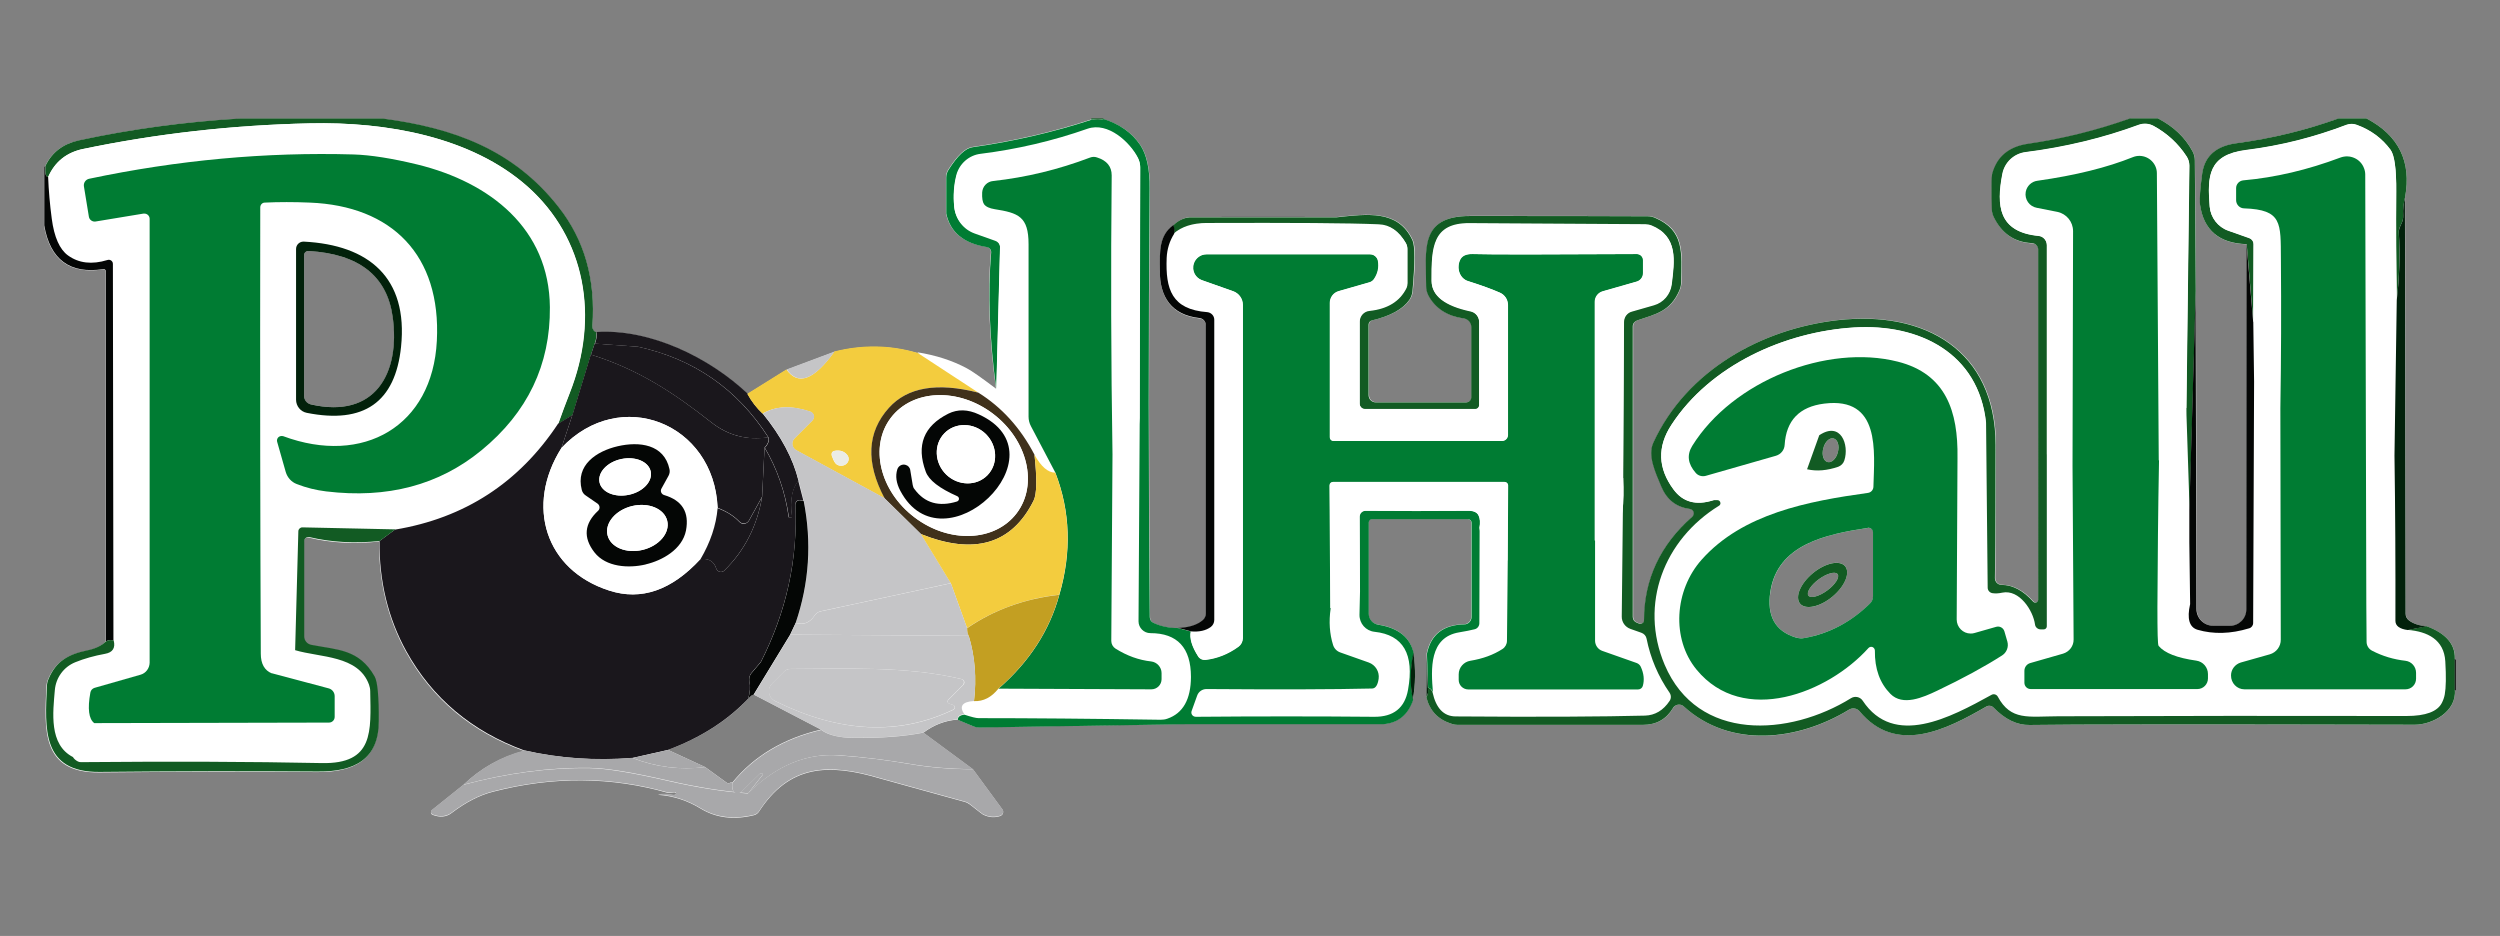 <svg xmlns="http://www.w3.org/2000/svg" xmlns:i="http://ns.adobe.com/AdobeIllustrator/10.0/" id="Layer_1" viewBox="0 0 1864.5 698"><rect x="0" y="0" width="1864.5" height="698" fill="#808080" stroke="none"/><defs><style>      .st0 {        fill: #40311b;      }      .st1 {        fill: #7f7c7e;      }      .st2 {        fill: #007c33;      }      .st3 {        fill: #c39f22;      }      .st4 {        fill: #fff;      }      .st5 {        fill: #f3cc3e;      }      .st6 {        fill: #ebece5;      }      .st7 {        fill: #c5c5c7;      }      .st8 {        fill: #02210b;      }      .st9 {        fill: #1a171c;      }      .st10 {        fill: #125b23;        fill-opacity: 1;      }      .st11 {        opacity: 0;      }      .st12 {        fill: #040605;      }      .st13 {        fill: #a8a8aa;      }    </style></defs><rect class="st11" width="1864.5" height="698"></rect><g><g><path class="st4" d="M1376.1,422.3c-4-4.9-14.8-2.5-24.1,5.2-9.3,7.7-13.5,17.9-9.5,22.7h0c4,4.9,14.8,2.5,24.1-5.2,9.3-7.7,13.5-17.9,9.5-22.7,0,0,0,0,0,0ZM1362.7,440.4c-6,4.4-12.3,6.1-14,3.8-1.7-2.3,1.8-7.8,7.8-12.2,6-4.4,12.3-6.1,14-3.8s-1.8,7.8-7.8,12.2Z"></path><path class="st4" d="M1831.6,492c-.2-.2-.5-.4-.7-.7.3-10.9-6.8-19-21.1-24.2-5.4-.4-9.8-1.9-13.1-4.4-1.6-1.2-2.5-3.1-2.5-5l-.5-310.6c4.9-26.5-4.6-46-28.7-58.7h-20.7c-24.7,8.8-50.1,15-76,18.5-15.4,2-24,9.6-25.8,22.7-1.6,11.7-2.1,19.4-1.6,23.2,2.7,19,14.3,28.8,34.8,29.4l-.2,272.4c0,6.7-5.4,12.2-12.2,12.2h-12.4c-6.9,0-12.6-5.6-12.6-12.6l-.6-237.3-.7-97.2c0-2.3-.6-4.6-1.7-6.7-5.6-10.5-14.1-18.6-25.7-24.5h-20.6c-24.7,8.8-50.1,15.1-76.1,18.9-14.5,2.1-23.4,9.6-26.9,22.7-.5,2.2-.6,11-.2,26.4,0,1.9.5,3.8,1.4,5.5,6,12.4,15.5,18.9,28.5,19.5,2.6,0,4.7,2.3,4.7,4.9v260.8c0,.6-.2,1.2-.7,1.6-.9.8-2.3.7-3.1-.2-7.3-8.2-15.2-12.4-23.6-12.5-2.8,0-4.9-2.3-4.9-5,.4-37.2.6-70.3.5-99.3-.1-70.3-52.3-100.5-117.8-93.1-56.4,6.4-112.5,37.2-137.4,91.2-4.5,9.6,1.4,22,5.8,32.7,4.1,10,11.2,15.6,21.5,16.9.8.1,1.5.5,2,1.1,1.2,1.3,1.1,3.4-.3,4.6-23.9,21-36,46.8-36,77.3,0,.3,0,.6-.1.8-.5,1.4-2,2.2-3.5,1.7l-1.8-.7c-1.8-.6-3-2.3-3-4.2v-216.8c0-2,1.3-3.8,3.2-4.4,14.5-4.9,24.9-6.8,31.6-22.5.7-1.7,1.1-3.5,1.2-5.3.6-23,2.5-39.5-19.3-48.7-1.8-.8-3.7-1.2-5.5-1.2-32.2-.2-76.3-.2-132.5-.2-38.4,0-32.8,25.7-32.8,52.3,0,2.5.6,5,1.8,7.2,5.2,9.6,14,15.2,26.3,16.9,3.2.5,5.6,3.2,5.6,6.5v52.2c0,2.1-1.7,3.9-3.9,3.9h-67.4c-2.9,0-5.3-2.4-5.3-5.3v-52.8c0-1.4,1-2.7,2.4-3,14-3.3,23.3-8.5,28.1-15.5,1.2-1.9,2-4.1,2.2-6.3,2-21.2,2-33.8,0-38-10.6-22.9-33.6-19.6-56.7-17.2h-109.6c-4.4.5-8.5,2.5-12.2,6.2-11.1,7.9-10.1,20-10.2,34,0,19.7,8.7,33.1,29.7,35.4,2.7.3,4.7,2.5,4.7,5.2v215.2c0,1.8-.8,3.6-2.2,4.8-4.1,3.6-10.3,5.6-18.5,5.9-6.7,0-12.8-1.2-18.3-3.9-1.7-.8-2.7-2.4-2.7-4.2-1-106.6-1-213.1-.1-319.5.1-14.5-2.2-25.3-6.9-32.5-6.1-9.2-15.2-15.7-27.3-19.5-.2-.1-.3-.2-.6-.3h-8.5c-.1.1-.2.2-.4.4-28.8,9.4-58.4,16.2-88.7,20.5-5.3.7-11.3,6.4-18,16.9-1.1,1.7-1.7,3.7-1.7,5.7v26.2c0,.2,0,.4,0,.6,2.9,14,13,22.4,30.4,25.1,1.9.3,3.3,2.1,3.1,4.1-2.6,30-1.3,64.2,3.9,102.4-10.8-8.3-18.1-13.4-21.9-15.3-10.8-5.8-23.2-9.8-37.1-12-20.2-5.8-40.6-6.1-61.4-.9l-35.8,13.4-29.2,18.2c-28.5-27.1-72.8-48.8-113-46.2-.9,0-1.6-.6-2.3-2-.4-.8-.6-1.6-.5-2.5,2.5-34.5-5.9-64.1-25.3-88.8-33.7-42.8-78.6-58.9-131.1-65.9h-106.6c-40.6,2.3-80.6,7.8-120.1,16.3-11.8,2.5-20.1,8.9-24.9,19-.3.3-.6.6-.9.8v43.6c4.5,25.5,19.1,36.4,44,32.6,0,0,.2,0,.3,0,.9,0,1.6.7,1.6,1.6v276.2c-3.4,3.3-8.2,5.6-14.3,6.8-14.5,2.9-23.1,8.4-28.5,21-.8,1.8-1.2,3.7-1.3,5.6-1.4,31.4-4.2,64.4,39.4,64,56-.6,110.2-.7,162.6-.3,27.4.2,45.4-9,45.5-37.4,0-18.5-1-29.7-3.1-33.5-11.6-20.6-27.8-19.8-47.3-23.6-3-.6-5.2-3.3-5.2-6.3v-70.8c0-.3,0-.6,0-.8.4-1.8,2.2-2.9,4-2.4,16,3.9,33.4,4.9,52.2,2.9-.2,30.2,6.5,57.7,20.1,82.3,19.4,34.9,48.7,59.6,88,73.9-17.3,4.5-32.5,13.1-45.5,25.6l-23.1,18.5c-.3.3-.6.6-.7,1-.4,1.1.2,2.3,1.3,2.6,5.4,2,10.1,1.6,14.1-1.5,10.4-7.9,20.6-13.2,30.8-15.8,44.6-11.6,88.2-11.3,130.6.9,0,0,.7,0,1.9-.2,1.8-.2,3-.3,3.5-.1.4.2.6.6.4,1-.3.6-1.1,1-1.8.9-5-.9-8.8-1-11.4-.2,11.2.8,21.8,4.2,31.9,10.4,11.3,6.8,24.5,8.5,39.5,4.8,1.5-.4,2.9-1.3,3.7-2.6,22.5-34.7,51.3-36.5,90.7-24.7.6.2,21.6,6,62.9,17.4,1.4.4,2.7,1.1,3.9,2,5.9,4.7,9.1,7.1,9.6,7.4,4.4,2.2,8.7,2.5,12.9,1.1.3-.1.6-.3.9-.5,1.4-1,1.7-3,.7-4.3l-22-30-37-27.3c8-6,16.6-9.2,25.6-9.8l11.5,4.8c1.5.6,3,.9,4.7.9l155.2-2.5h146c10.9-.8,18.3-6.8,22.1-17.9,2-11.2,2.2-22.9.4-35-2.5-11.8-11.4-18.9-26.5-21.2-4-.6-7-4.1-7-8.2v-68c0-1.4,1.1-2.5,2.5-2.5h71.6c1.4,0,2.6,1.2,2.6,2.6v70.3c0,3-2.4,5.5-5.5,5.6-15.6.3-24.9,7.6-27.8,21.9l-.2,32.2c2.4,10.3,8.8,17.1,19.4,20.3,1.2.4,2.5.6,3.8.6,44.8,0,90.9,0,138.4,0,10,0,17.5-4.2,22.4-12.5.2-.3.4-.6.6-.9,2-2.1,5.3-2.3,7.5-.3,34.7,31.7,85.3,25.7,123.3,2.3,2.5-1.5,5.8-1,7.7,1.2,27.4,32.8,64.7,13.8,94.5-3.4,1.8-1,4-.7,5.5.7,8.6,8.9,17.6,13.2,27,13,29-.5,124.7-.6,287.2-.2,13,0,31.3-9.7,29.7-26,.3.1.6.2.9.4v-23ZM1750.5,116.5c-.5,0-1,0-1.5,0,.4,0,.8-.1,1.2-.1,0,0,.2,0,.3,0ZM1763.7,127.5c0-.3-.2-.6-.3-1,0,.3.2.6.3,1ZM1763,125.1c-.2-.5-.4-.9-.7-1.4.2.5.5.9.7,1.4ZM1761.7,122.7c-.2-.4-.5-.7-.8-1.1.3.3.6.7.8,1.1ZM1760.1,120.6c-.3-.3-.6-.6-1-.8.3.3.7.5,1,.8ZM1758.1,118.9c-.4-.3-.8-.4-1.2-.7.4.2.8.4,1.2.7ZM1755.8,117.7c-.4-.2-.8-.3-1.3-.4.4.1.9.3,1.3.4ZM1753.3,116.8c-.4,0-.8-.1-1.2-.2.4,0,.8,0,1.2.2ZM1748,116.7c-.8.1-1.7.4-2.5.7.8-.3,1.7-.5,2.5-.7ZM1510.9,143.5c0,.4,0,.7,0,1.1,0-.4,0-.7,0-1.1ZM1516.4,135.7c-.8.4-1.6.9-2.3,1.6.7-.6,1.5-1.1,2.3-1.6ZM1513.8,137.6c-.6.6-1.1,1.3-1.6,2.1.4-.8,1-1.4,1.6-2.1ZM1512,140c-.4.8-.8,1.7-1,2.7.2-.9.5-1.9,1-2.7ZM1510.9,145.6c0,.3,0,.5,0,.8,0,0,0-.2,0-.3,0-.2,0-.3,0-.5ZM1511.8,149.2c0,.1.1.2.2.3,0-.1-.1-.2-.2-.3ZM1513.5,151.6c0,.1.2.2.3.3-.1-.1-.2-.2-.3-.3ZM1515.9,153.7c.2,0,.3.2.5.3-.2,0-.3-.2-.5-.3ZM1517,135.5c.9-.4,1.8-.7,2.8-.8-1,.1-1.9.4-2.8.8ZM1595.8,116.2c-.5,0-.9,0-1.4.1.4,0,.8-.1,1.2-.1,0,0,.1,0,.2,0ZM1605,120c-.3-.3-.6-.5-.9-.8.3.3.6.5.9.8ZM1608.6,126.6c0-.4-.2-.7-.3-1,.1.3.2.7.3,1ZM1607.9,124.3c-.2-.5-.5-1-.7-1.4.3.5.5.9.7,1.4ZM1606.6,122c-.2-.4-.5-.7-.8-1,.3.3.6.7.8,1ZM1603.1,118.4c-.4-.2-.8-.4-1.2-.6.4.2.8.4,1.2.6ZM1600.9,117.2c-.4-.2-.8-.3-1.2-.4.4.1.8.2,1.2.4ZM1598.4,116.5c-.3,0-.7,0-1-.1.3,0,.7,0,1,.1ZM1593.4,116.4c-.8.2-1.6.4-2.4.7.8-.3,1.6-.5,2.4-.7ZM1017.3,380.9c-.3,0-.6,0-.8.2.3-.1.6-.1.8-.2ZM1015.8,381.5c-.2.2-.5.3-.7.5.2-.2.5-.3.7-.5ZM1014.7,382.7c-.2.2-.3.4-.5.7.1-.3.3-.5.5-.7ZM1014.1,384.2c0,.3-.2.6-.2.9,0,0,0,0,0,0,0-.3.1-.5.2-.8ZM893.8,191.6c-.7.5-1.2,1.1-1.8,1.7.5-.6,1.1-1.2,1.8-1.7ZM891.7,193.6c-.5.7-1,1.5-1.3,2.4.3-.9.7-1.7,1.3-2.4ZM889.9,198.9c0,.3,0,.5,0,.8,0,0,0-.1,0-.2,0-.2,0-.4,0-.6ZM890.2,196.8c0,.3-.2.7-.2,1,0-.4.1-.7.2-1ZM894.1,191.3c.7-.5,1.5-.9,2.4-1.2-.8.3-1.7.7-2.4,1.2ZM894,207.6c-.2-.1-.3-.2-.5-.3.2.1.3.2.5.3ZM891.7,205.3c0,0-.1-.2-.2-.3,0,0,.1.2.2.3ZM890.4,202.8c0-.2-.1-.3-.2-.5,0,.2.1.3.2.5ZM897,190c.9-.3,1.8-.4,2.8-.4-1,0-1.9.2-2.8.4ZM1087.7,197.7c0,.4,0,.8,0,1.2,0-.4,0-.8,0-1.2ZM1088.4,203.2c-.1-.3-.2-.7-.3-1,0,.4.2.7.3,1ZM1087.8,201.1c0-.4-.1-.7-.2-1.1,0,.4,0,.7.2,1.1ZM1087.9,196.6c0-.4.2-.8.3-1.2-.1.4-.2.8-.3,1.2ZM1090.7,206.8c-.2-.3-.5-.5-.7-.8.2.3.5.5.7.8ZM1089.4,205.2c-.2-.3-.4-.6-.5-.9.2.3.3.6.5.9ZM1093.7,209c-.2,0-.3-.2-.4-.3.5.3,1,.5,1.5.7-.4-.1-.7-.3-1.1-.4ZM1091.4,207.6c.3.2.5.4.8.6-.3-.2-.6-.4-.8-.6ZM551.9,591.1s0,0,0,0c.4-.2.8-.4,1.1-.7-.3.3-.7.5-1.1.7ZM67.5,163.8c.2.2.4.5.6.7-.2-.2-.4-.4-.6-.7ZM69,164.9c.2,0,.4.2.6.3-.2,0-.4-.2-.6-.3ZM70.6,165.2c.3,0,.5,0,.8,0,0,0,0,0,0,0-.3,0-.5,0-.8,0ZM81.1,193.9c0,0,0,0,.1,0-.4,0-.7,0-1.1.1.3,0,.6-.1.9-.1ZM83.4,194.9c-.1-.1-.3-.3-.5-.4.2.1.3.2.5.4ZM82.4,194.2c-.2,0-.4-.1-.5-.2.2,0,.4,0,.5.2ZM84,196c0-.2-.2-.4-.3-.6.1.2.2.4.3.6ZM107.1,159.3c.2,0,.4,0,.7,0,.2,0,.3,0,.4,0-.4,0-.7,0-1.1,0ZM109,159.5c.2,0,.5.2.7.3-.2-.1-.4-.2-.7-.3ZM110.3,160.2c.2.2.4.3.5.5-.2-.2-.3-.4-.5-.5ZM111.2,161.3c.1.2.2.5.3.7,0-.3-.2-.5-.3-.7ZM67,163.3c-.2-.2-.2-.6-.3-.8.1.3.2.6.3.8ZM625.8,347.2c.2,0,.4,0,.7,0-.2,0-.4,0-.7,0ZM627.7,347.3c.2,0,.5,0,.7-.1-.2,0-.5,0-.7.1ZM629.6,346.9c.2,0,.5-.2.7-.3-.2.1-.5.2-.7.3ZM631.2,345.9c.3-.3.6-.5.8-.8,0,.1-.1.3-.2.4-.2.2-.4.3-.5.4ZM632.3,344.4c.2-.3.3-.7.4-1.1,0,.4-.2.7-.4,1.1ZM706.8,522.8c0,.2,0,.4,0,.6,0-.2,0-.4,0-.6ZM573.4,515.3c0,.5.1,1,.2,1.5,0-.5-.2-1-.2-1.5ZM574.2,512.2c-.2.5-.3,1.1-.5,1.7.1-.6.2-1.1.5-1.7ZM447,378.9c0-.2,0-.4,0-.6,0,.2,0,.4,0,.6ZM446.9,356.9c.2-2.8,1.6-5.5,3.8-7.8-2.2,2.4-3.6,5.1-3.8,7.8,0,.9,0,1.8.2,2.8,1.6,7.4,11.4,11.5,21.9,9.3,2.6-.6,5.1-1.5,7.2-2.6-2.1,1.2-4.6,2.1-7.2,2.6,0,0,0,0,0,0-10.5,2.2-20.4-1.9-21.9-9.3-.2-.9-.2-1.8-.2-2.8ZM497.4,395.2c-1,3.3-3.2,6.5-6.3,9.1,3.1-2.6,5.3-5.8,6.3-9.1.3-1.1.5-2.2.6-3.4,0,1.1-.2,2.3-.6,3.4ZM492.7,366.1c0-.2,0-.4,0-.7,0,.2,0,.4,0,.7ZM493,367.4c0-.2-.1-.4-.2-.6,0,.2.1.4.2.6ZM494.3,382.5c-1.6-1.7-3.7-3.1-6-4,2.4,1,4.4,2.4,6,4ZM493.3,367.9c.1.2.2.3.4.5-.1-.2-.3-.3-.4-.5ZM479.2,364.5c3.7-2.8,6-6.4,6.3-10.1-.3,3.7-2.6,7.3-6.3,10.1ZM480.4,376.6c-2.9-.2-5.9,0-9,.8-6.1,1.5-11.3,4.7-14.6,8.6-1.7,2-2.9,4.1-3.5,6.4.7-2.2,1.9-4.4,3.5-6.4,3.3-3.9,8.4-7.1,14.6-8.6,3.1-.7,6.1-1,9-.8ZM494.4,369c0,0-.1-.1-.2-.2.3.2.6.4.9.5-.2,0-.5-.2-.7-.3ZM485.3,351.6c.2.9.2,1.7.2,2.6,0-.9,0-1.7-.2-2.6-.8-3.7-3.6-6.6-7.6-8.3,4,1.7,6.8,4.6,7.6,8.3ZM463.4,342.3s0,0,0,0c1-.2,1.9-.3,2.8-.4-.9,0-1.9.2-2.8.4ZM467.3,341.8c3.2-.2,6.2.2,8.8,1.1-2.6-.8-5.6-1.3-8.8-1.1ZM446.2,376.2c0,0,0,.2.2.3-.2-.3-.4-.5-.7-.7.2.1.4.3.5.5ZM446.9,377.6c0-.2-.1-.4-.2-.6,0,.2.2.4.2.6ZM446.9,379.5c0,.2-.2.4-.3.6.1-.2.2-.4.3-.6ZM535,425.3c-.4-.4-.6-.8-.8-1.4.2.5.5,1,.8,1.4ZM538.9,426.3s0,0,0,0c-.2,0-.3,0-.5,0,.2,0,.4,0,.6-.1ZM537.5,426.5c-.2,0-.5,0-.7-.1.2,0,.5.1.7.1ZM536.1,426.1c-.2-.1-.4-.3-.7-.4.2.2.4.3.7.4ZM552.8,389.9c.3.1.6.2.9.3-.3,0-.6-.1-.9-.3ZM554.4,390.3c.3,0,.6,0,.8,0-.3,0-.6,0-.8,0ZM556.1,390.1c.3,0,.5-.2.7-.4-.2.1-.5.3-.7.4ZM557.6,389.2c.4-.3.7-.7,1-1.2-.2.4-.5.7-.8,1,0,0-.1,0-.2.1ZM596.2,373c-.2,0-.4,0-.6.2.2,0,.4-.1.6-.2ZM594.1,374.1c-.1.1-.2.3-.3.5,0-.2.2-.3.3-.5ZM593.6,375.2c-.1.3-.2.7-.2,1.1,0-.3,0-.7.1-1,0,0,0,0,0-.1ZM594.6,373.7c.2-.1.3-.3.5-.4-.2,0-.3.2-.5.4ZM704.4,323.1c6.1-6.3,15.4-7.7,23.4-4.4-8-3.3-17.3-1.9-23.4,4.4-4.1,4.2-5.9,9.7-5.7,15.3-.2-5.6,1.6-11.1,5.7-15.3ZM742.2,339.1c0,1.4,0,2.8-.2,4.1.2-1.4.3-2.8.2-4.1ZM715.1,371.3c0,.3,0,.5,0,.8,0-.3.1-.6,0-.8,0,0,0,0,0,0ZM713.8,374c.5-.2,1-.6,1.2-1.1-.2.5-.6.9-1.2,1.1ZM705.7,353.9s0,0,0,0c-1.4-1.4-2.5-2.9-3.5-4.5,1,1.6,2.1,3.1,3.5,4.5ZM699.9,344.5c-.6-1.8-1-3.7-1.2-5.6.1,1.9.6,3.8,1.2,5.6ZM678,348.6c0,.1.2.3.3.4,0-.1-.2-.3-.3-.4ZM671.7,347c.5-.2,1-.4,1.6-.5,0,0,0,0,0,0-.6,0-1.1.3-1.6.5ZM674.3,346.5c.3,0,.7,0,1,0-.3,0-.7,0-1,0ZM676.8,347.4c.1,0,.2.2.3.3-.1,0-.2-.2-.3-.3ZM669.2,350c.2-.6.5-1.1.8-1.6-.3.5-.6,1-.8,1.6ZM670.3,348.1c.3-.3.6-.6,1-.8-.4.2-.7.5-1,.8ZM682,385.8h0c-4.1-3.1-7.7-6.6-10.9-10.3,3.2,3.7,6.8,7.2,10.9,10.3ZM660.3,357.9c-1-2.5-1.9-5-2.5-7.5.7,2.5,1.5,5,2.5,7.5ZM656.1,334.3c.3-4.9,1.4-9.7,3.4-14.2-1.9,4.5-3,9.3-3.4,14.2ZM593.7,335.8c-.5-.3-.9-.6-1.2-.9,0,0-.1-.2-.2-.3.4.5.9.9,1.4,1.2ZM605.7,313.7c.4-.4.7-.9.9-1.5-.2.6-.5,1.1-.9,1.5ZM606.8,311.5c0-.3.1-.6.1-.8,0,.3,0,.6-.1.8ZM605.7,307.9s0,0,.1,0c.1.1.2.3.3.5-.1-.2-.3-.4-.4-.6ZM606.6,309.1c.1.2.1.5.2.7,0-.3-.1-.5-.2-.7ZM591.4,328.6c-.2.4-.3.7-.3,1.1,0-.4.2-.7.3-1.1ZM590.9,330.7c0,.4,0,.7,0,1.1,0-.4-.1-.7,0-1.1ZM591.7,333.7c-.2-.3-.4-.6-.5-.9.1.3.3.6.5.9ZM231.8,301.6c-2.9-.6-5-3.2-5-6.3v-105c0,0,0-.1,0-.2.1-1.7,1.6-3,3.4-2.9,37.7,2.2,58.6,18.6,62.8,49.3,5.7,41.9-13.1,76.1-61.1,65.1ZM220.9,185.7c0-.1,0-.2,0-.3,0-.3.2-.6.2-.9,0,.4-.2.8-.2,1.2ZM221.4,183.4c.1-.3.4-.6.6-.9-.2.3-.4.6-.6.9ZM222.6,181.7c.3-.2.6-.4.9-.6-.3.2-.6.3-.9.6ZM224.4,180.6c.3-.1.7-.2,1.1-.2-.4,0-.7,0-1.1.2ZM211.3,325.3c-.6-.2-1.3-.2-1.9,0,.6-.1,1.3-.2,1.9,0ZM209,325.4c-.2,0-.4.2-.6.3.2-.1.4-.2.6-.3ZM207.8,326.1c-.2.1-.3.3-.4.5.1-.2.3-.3.4-.5ZM207.1,327.2c0,.1-.1.3-.1.4,0,0,0-.2,0-.2,0,0,.1-.1.1-.2ZM222.2,396.4c0-.1,0-.3,0-.4,0,.1,0,.2,0,.4h0ZM222.6,395.1c0,0,0,0-.1.2,0,0,0,0,.1-.2ZM223.5,394.1c-.1,0-.3.2-.4.3.1-.1.3-.2.4-.3ZM224.6,393.7c-.2,0-.4,0-.5,0,.2,0,.4,0,.5,0ZM547.4,590.3c.2.2.4.3.6.4,0,0,0,0,0,0-.2-.1-.4-.2-.6-.4ZM568.6,577c0,0,.2,0,.2.1,0,0,0,.2,0,.2,0-.1,0-.3-.3-.4ZM546.1,583.8c-.3-.5-.9-.5-1.6,0-.8.5-1.8.4-2.6-.1l-16-11.6-27.7-12.8c24.1-9,44.1-21.6,59.8-38.1,1.4-2,2.7-3,4.1-3.3l50.3,26.2c-28.1,6.6-50.2,19.8-66.3,39.6ZM573.9,518.3c.2.4.5.8.7,1.2-.2-.4-.5-.8-.7-1.2ZM575.7,521.2c0,0,0-.2-.2-.2.6.7,1.4,1.3,2.3,1.8-.8-.4-1.5-.9-2.1-1.6ZM707,524c.2.3.4.6.7.7-.2,0-.4-.2-.6-.4,0,0,0-.2-.1-.3ZM711.8,526.7c-.2-.4-.6-.8-1.1-1,.5.2.8.5,1.1,1,0,0,0,0,0,0ZM718.3,507.1s0,0,.1,0,0,0,0,.1c0,0,0-.1-.2-.2ZM719.1,508.8c0,0,0,.1,0,.2,0,0,0-.1,0-.2ZM632.9,342.7c0-.4,0-.8,0-1.2,0,.4.1.8,0,1.2ZM632.7,340.9c-.2-.6-.5-1.2-.9-1.7.4.5.7,1.1.9,1.7ZM711.9,528.2c0-.2,0-.5,0-.7,0,.2.1.5,0,.7ZM1359.8,334.4s0,0,0,0c1.3-4.9,4.7-8.2,7.7-7.4s4.4,5.4,3.2,10.2c0,0,0,0,0,0-1.3,4.9-4.7,8.2-7.7,7.4s-4.4-5.4-3.2-10.2ZM1397,397v47.7c0,2-.8,4-2.3,5.4-14.1,13.8-30.3,22.3-48.6,25.7-2.3.4-4.7.3-6.9-.4-15.3-4.7-21.6-16.1-18.8-34.1,5.3-35.1,41-42.8,72.8-47.6.2,0,.3,0,.5,0,1.9,0,3.4,1.5,3.5,3.4Z"></path></g><path class="st10" d="M285.4,88.4c52.5,6.9,97.4,23,131.1,65.9,19.4,24.6,27.8,54.2,25.3,88.8,0,.8,0,1.7.5,2.5.7,1.4,1.5,2,2.3,2,.5,2.7.1,5.6-1.1,8.7l-2.8,8.3-13.7,45-10.6,6.5c2.7-7.7,5.6-15.3,8.5-22.8,22.6-57,11.6-115.9-31.3-154.1-42-37.3-105.5-48.5-162.6-47.2-57.8,1.3-114.1,7.7-168.9,19.1-12.4,2.6-21.1,9.6-26.1,21-1.9-.1-2.6-2.9-2.1-8.4,4.8-10.1,13.1-16.4,24.9-19,39.5-8.5,79.5-13.9,120.1-16.3h106.6Z"></path><path class="st10" d="M822.6,88.4c.2,0,.4.2.6.3-2.9.9-6.1.9-9.5,0,.1-.1.2-.2.4-.4h8.5Z"></path><path class="st10" d="M1609.5,88.4c11.5,5.9,20.1,14,25.7,24.5,1.1,2.1,1.7,4.3,1.7,6.7l.7,97.2-4.6,163.5-2.5-76.2,2.2-180.7c0-2.4-.7-4.8-2-6.8-6.3-9.7-14.6-17.3-24.7-22.8-3.4-1.8-7.3-2.1-10.9-.8-26.5,9.8-54.7,16.6-84.5,20.4-8.7,1.1-15.7,7.7-17.3,16.3-4.5,23.4-3.1,43.2,26.9,46.1,3.5.3,6.2,3.3,6.3,6.9v155.9c0,0,0,128.5,0,128.5,0,1.3-1,2.3-2.3,2.3h-2.3c-2.1,0-4-1.6-4.2-3.7-1.4-10.3-11.6-26.3-24.4-23.7-2.7.6-5.1.7-7.3.4-2-.3-3.6-2-3.6-4.1l-1.2-123.1c-5.5-51.7-49.5-74-98.4-71-51.8,3.2-107.2,28.1-136.2,72.6-10.7,16.4-10.1,32.5,1.6,48.2,7,9.5,16.9,12.1,29.7,8h2.9c1.3,0,2.3,1,2.3,2.3,0,.8-.4,1.5-1.1,1.9-40.9,25.2-59.7,73.2-40.5,118.6,24.6,57.9,93.1,53.4,139,24.9,2.9-1.8,6.8-1,8.7,1.9,23.3,35.1,65.3,12.6,96.1-4.4,1.6-.9,3.7-.3,4.6,1.3,0,0,0,0,0,0,9.8,18.2,22.8,14.8,45.1,14.7,85.4-.3,172-.4,259.7-.2,14.4,0,23.2-3.3,26.5-9.9,1-2,1.7-4,2.1-6.2.9-5,1.1-13.2.4-24.7-1-16.3-13.4-22.2-27.9-23.4l13.9-2.8c14.4,5.3,21.4,13.4,21.1,24.2v23.3c1.5,16.3-16.9,26-29.8,26-162.5-.4-258.2-.3-287.2.2-9.4.2-18.4-4.1-27-13-1.4-1.4-3.7-1.8-5.5-.7-29.8,17.2-67.2,36.3-94.5,3.4-1.9-2.2-5.2-2.7-7.7-1.2-38,23.3-88.6,29.3-123.3-2.3-2.1-2-5.5-1.8-7.5.3-.2.3-.5.6-.6.9-5,8.3-12.4,12.5-22.4,12.5-47.4,0-93.6,0-138.4,0-1.3,0-2.6-.2-3.8-.6-10.6-3.2-17-10-19.4-20.3,1.4-1.6,1.7-3.9,1.1-6.9,1.7.4,2.9,1.6,3.6,3.6,2.6,11.8,8.3,17.8,17.1,17.9,62.8.5,109.9.2,141.3-.6,7.5-.2,13.7-3.9,18.4-11,1.2-1.8,1.2-4.1,0-6-8.6-12.4-14.3-25.9-17.2-40.4-.4-2.1-1.9-3.7-3.9-4.4l-8.2-2.9c-3.9-1.4-6.5-5.1-6.4-9.2l1.1-102.9.6-116.8c0-3.6,2.4-6.8,5.9-7.7l16.4-4.7c7.1-2,12.3-8.1,13.3-15.5,2.1-17.2,5.1-35.6-15.1-43.7-1.4-.5-2.9-.8-4.4-.8-27.2-.2-70.9-.4-131.2-.8-27.7-.2-28.4,18.2-28.3,42.9,0,10.9,9.7,18.4,28.9,22.5,3.9.8,6.6,4.2,6.6,8.2v62.1c0,1.6-1.3,2.9-2.9,2.9h-82c-2.4,0-4.3-1.9-4.3-4.3v-61.3c0-4.1,3.1-7.6,7.2-8,13.5-1.4,22.8-7.1,27.7-17.1.5-1.1.7-2.2.7-3.3v-25.7c0-1.5-.4-2.9-1.1-4.2-5.2-8.9-11.9-13.5-20-13.8-22.7-.9-65.6-1.2-128.7-1-10.3,0-18.4,2.7-24.4,7.9.4-2.2.2-4.4-.6-6.5,3.7-3.7,7.8-5.7,12.2-6.1h109.6c23.1-2.5,46.1-5.8,56.7,17.1,1.9,4.2,1.9,16.8,0,38-.2,2.3-1,4.4-2.2,6.3-4.8,7-14.2,12.2-28.1,15.5-1.4.3-2.4,1.6-2.4,3v52.8c0,2.9,2.4,5.3,5.3,5.3h67.4c2.1,0,3.9-1.7,3.9-3.9h0v-52.2c0-3.3-2.4-6-5.6-6.5-12.3-1.7-21.1-7.4-26.3-16.9-1.2-2.3-1.8-4.7-1.8-7.2,0-26.6-5.5-52.4,32.8-52.3,56.2,0,100.4,0,132.5.2,1.9,0,3.7.4,5.5,1.2,21.7,9.3,19.9,25.7,19.3,48.7,0,1.8-.5,3.6-1.2,5.3-6.8,15.7-17.1,17.6-31.6,22.5-1.9.7-3.2,2.4-3.2,4.4v216.8c0,1.9,1.2,3.5,3,4.2l1.8.7c1.4.5,3-.3,3.5-1.7,0-.3.1-.5.1-.8,0-30.5,12.1-56.3,36-77.3,1.3-1.2,1.5-3.3.3-4.6-.5-.6-1.2-.9-2-1.1-10.3-1.3-17.4-7-21.5-16.9-4.4-10.6-10.3-23-5.8-32.7,24.9-54,81-84.8,137.4-91.2,65.5-7.4,117.7,22.8,117.8,93.1,0,29.1,0,62.2-.5,99.3,0,2.7,2.2,5,4.9,5,8.5.1,16.3,4.3,23.6,12.5.8.9,2.2,1,3.1.2.4-.4.7-1,.7-1.6V186.2c0-2.6-2.1-4.8-4.7-4.9-13-.6-22.5-7.1-28.5-19.5-.8-1.7-1.3-3.6-1.4-5.5-.4-15.4-.3-24.2.2-26.4,3.4-13,12.4-20.6,26.9-22.7,26-3.8,51.3-10.1,76.1-18.9h20.6Z"></path><path class="st10" d="M1765,88.4c24,12.6,33.6,32.2,28.7,58.7-1.2,4.6-1.6,9.2-1.4,13.6.1,2-.3,4-1.2,5.8-1.5,3-2.2,5.1-2.1,6.3,1,17.1.5,34.1-1.5,51-.5-27-.6-53.9-.4-80.9.1-16.8-1.3-27.2-4.2-31.2-6.3-8.6-14.8-14.9-25.4-18.7-2.4-.9-5-.8-7.4,0-24.3,9.3-49.3,15.6-75,18.8-28.4,3.6-28.9,19.6-27.1,42.2.7,8.2,6.1,15.2,13.8,17.9l15.8,5.6c1.9.7,3.1,2.4,3.1,4.4l-.2,58.1-4.9-57.9c-20.5-.6-32.1-10.4-34.8-29.4-.5-3.8,0-11.5,1.6-23.2,1.8-13.1,10.4-20.7,25.8-22.7,25.9-3.5,51.3-9.6,76-18.5h20.7Z"></path><path class="st2" d="M813.7,88.8c3.4.8,6.5.8,9.5,0,12,3.8,21.1,10.3,27.3,19.5,4.7,7.2,7.1,18,6.9,32.5-.9,106.4-.9,212.9.1,319.5,0,1.8,1.1,3.5,2.7,4.2,5.5,2.6,11.6,3.9,18.3,3.9l9.8,2.6c-1.1,5,.7,11.3,5.5,18.7,1.1,1.8,3.2,2.7,5.3,2.5,8.7-1,16.9-4.2,24.6-9.8,2-1.5,3.2-3.8,3.3-6.3v-248.7c0-4.6-2.9-8.6-7.2-10.1l-23.2-8.2c-5.2-1.8-7.9-7.5-6.1-12.7,1.4-4,5.2-6.7,9.4-6.7h122c2.9,0,5.4,2.1,6,5,.9,4.7-.1,9.2-2.9,13.4-.8,1.2-2,2.1-3.4,2.5l-23,6.6c-3.9,1.1-6.6,4.7-6.6,8.8v100.2c0,1.5,1.2,2.7,2.6,2.7h125.7c2.4,0,4.4-2,4.4-4.4h0v-97.1c0-3.9-2.3-7.4-5.8-9-6.1-2.7-14.1-5.6-23.9-8.7-5.7-1.8-8.6-8.3-6.5-14.6.1-.4.3-.8.5-1.2,1.4-3,4.5-4.5,9.3-4.4,13.3.4,54.1.4,122.6,0,2.6,0,4.7,2.1,4.7,4.7h0v9.5c0,3-2,5.6-4.8,6.4l-25.2,7.2c-3.5,1-6,4.2-6,7.9v252.8c.1,3.3,2.2,6.3,5.3,7.4l25.8,9.1c1.3.5,2.4,1.5,3,2.8,2.3,5,2.8,9.8,1.5,14.3-.5,1.6-1.9,2.6-3.6,2.6h-126.5c-4,0-7.2-3.2-7.2-7.1h0v-4.2c0-5,3.7-9.3,8.7-10.1,9.2-1.5,17.2-4.4,24-8.8,2-1.3,3.3-3.6,3.3-6.1l.6-59.9.3-56c0-1.3-1.1-2.4-2.4-2.4h-128c-1.5,0-2.6,1.2-2.6,2.6h0s.6,91.6.6,91.6c-1.4,9.8-.8,18.9,1.8,27.2.8,2.6,2.8,4.7,5.4,5.6l21.2,7.5c5,1.8,8.1,6.8,7.4,12.1-.7,4.8-2.3,7.2-4.8,7.3-29,.7-70.2.8-123.6.4-3.2,0-6,2-7,5l-4.1,11.4c-.6,1.7.3,3.5,2,4.1.4.1.7.2,1.1.2,45.9-.4,90.3-.4,133.1,0,14.4.1,22.8-6.6,25.2-20.1,4.8-26.6-3.5-41-25-43.3-6.5-.7-11.3-6.2-11.2-12.7l.4-17.4-.2-55.7c0-2.4,1.9-4.3,4.2-4.4,0,0,0,0,0,0,25,.2,50.6.2,76.9,0,4,0,6.6,1.2,7.7,3.7,1.1,2.3,1.2,5.3.6,9.1l-.2,71c0,2.1-1.4,4-3.5,4.5-2.8.7-6.6,1.5-11.5,2.3-22.5,3.7-21.1,27.3-19.6,44.9-.7-2-1.9-3.3-3.6-3.6l-.9-25.3c2.9-14.3,12.2-21.6,27.8-21.9,3,0,5.5-2.5,5.5-5.6v-70.3c0-1.4-1.2-2.6-2.6-2.6h-71.6c-1.4,0-2.5,1.1-2.5,2.5h0v68c0,4.1,3,7.5,7,8.2,15.1,2.4,23.9,9.5,26.5,21.2-2.5,12.3-2.7,23.9-.4,35-3.8,11.1-11.2,17.1-22.1,18h-146c0,0-155.2,2.5-155.2,2.5-1.6,0-3.2-.3-4.7-.9l-11.5-4.8c-.2-2.2,1.5-3.5,4.8-3.9,5.2,1.7,8.7,2.6,10.6,2.6,38.5,0,83.8.4,135.7,1.2,1.7,0,3.5-.2,5.1-.8,11.7-4,17.5-14.4,17.6-31.1,0-21.8-10.1-32.7-30.3-32.7-4.8,0-8.8-4-8.8-8.8l.9-151.3.4-187c0-2.2-.5-4.5-1.6-6.6-5.9-11.7-22.3-27-37.6-21.7-25.9,9-52.5,15.3-79.7,18.7-8.8,1.1-16,7.4-18.2,16-1.8,7.1-2.4,14.8-1.6,23.1.9,9,6.8,16.6,15.3,19.6l15.2,5.4c2.3.8,3.8,2.9,3.7,5.3l-2.8,105.9c-5.2-38.2-6.5-72.4-3.9-102.4.2-2-1.2-3.7-3.1-4.1-17.4-2.7-27.5-11.1-30.4-25.1,0-.2,0-.4,0-.6v-26.2c0-2,.6-4,1.7-5.7,6.7-10.6,12.7-16.2,18-16.9,30.3-4.3,59.9-11.1,88.7-20.5Z"></path><path class="st4" d="M416.3,316c-29.2,44-69.8,70.4-121.7,79l-69.4-1.5c-1.6,0-3,1.3-3,2.9,0,0,0,0,0,0l-2.4,88.7-17.1,17c-5.4-2.3-8.2-7.2-8.2-14.7-.5-90.2-.6-201.1-.4-332.8,0-1.9,1.5-3.5,3.4-3.6,10.6-.4,21.7-.4,33.5,0,61.2,2.3,98.1,39,94.8,103.1-3.2,63.7-54.9,93.3-114.6,71.1-1.8-.6-3.8.3-4.4,2.1-.2.7-.3,1.4,0,2.1l6.4,22.5c1.2,4.1,4.2,7.5,8.2,9,7.1,2.8,14.4,4.6,22,5.5,45.5,5.5,84.1-4.7,115.7-30.6,34.4-28.2,51.4-63.8,51.1-106.8-.6-58.5-44.5-93.1-98.8-106.4-18.9-4.6-34.8-7.1-47.5-7.5-65.6-1.8-131.3,4.2-197.2,18.1-2.7.6-4.4,3.1-4,5.8l3.7,22.6c.4,2.3,2.6,3.9,5,3.5,0,0,0,0,0,0l35.7-5.9c2.1-.4,4.2,1.1,4.5,3.2,0,.2,0,.4,0,.7v331.2c0,4.1-2.8,7.8-6.8,8.9l-34.3,9.8c-1.6.5-2.8,1.8-3.1,3.5-2.2,12.2-1.2,19.8,2.9,22.8l11.4,4.6c.9.4,1.4,1.5,1,2.4-.2.4-.4.7-.7.9l-27.9,17.6c-18.1-9.3-14.9-33.5-13.5-50,.8-9.2,6.7-17.2,15.2-20.7,6.7-2.7,14.1-4.8,22.3-6.3,5.6-1,7.7-4.3,6.4-9.9l-.4-280.9c0-1.7-1.4-3.1-3.1-3.1-.3,0-.6,0-.9.1-11.6,3.5-21.4,2.4-29.5-3.4-6.2-4.5-10.3-13.6-12.1-27.4-1.4-10.6-2.3-20.9-2.7-31.1,5-11.4,13.7-18.4,26.1-21,54.8-11.4,111.1-17.8,168.9-19.1,57.1-1.3,120.6,9.9,162.6,47.2,42.9,38.2,53.9,97.1,31.3,154.1-2.9,7.5-5.8,15.1-8.5,22.8ZM226.7,180.2c-3-.2-5.7,2.2-5.8,5.2,0,.1,0,.2,0,.3v112.4c0,4.7,3.3,8.8,8,9.8,42.6,8.4,66-8,70.3-49.2,5.4-51.7-24.2-76-72.4-78.5Z"></path><path class="st4" d="M1630.5,304.2l-1.6,49.1c-.1,3.9-2.3,7.4-5.6,9.3l-6.3,3.4c-2,1.1-4.6.4-5.7-1.6-.3-.6-.5-1.2-.5-1.9l-.6-19.1-1.4-214.2c0-7.2-6-13-13.2-13-1.6,0-3.2.3-4.7.9-19.2,7.7-42.9,13.5-71.1,17.6-5.6.7-9.6,5.8-8.9,11.5.6,4.4,3.9,8,8.3,8.8l15.2,3c6.9,1.4,11.8,7.4,11.8,14.4l-.4,175c-1.2,4.9-2,7.4-2.2,7.7-2.9,3.6-8.2,4.1-11.8,1.2-2.2-1.8-3.4-4.6-3-7.5.2-2.2-.5-5.5-2.2-10v-155.9c0-3.6-2.7-6.6-6.2-6.9-30-2.9-31.5-22.7-26.9-46.1,1.7-8.6,8.6-15.2,17.3-16.3,29.8-3.8,57.9-10.6,84.5-20.4,3.5-1.3,7.5-1,10.9.8,10.1,5.5,18.4,13.1,24.7,22.8,1.3,2,2,4.4,2,6.8l-2.2,180.7Z"></path><path class="st4" d="M1787.5,223.8l-1.7,116-3.2,94.1c0,1.8-.4,3.6-1,5.3-9.3,24.7-14.9,28.8-16.8,12.3l-.8-321.4c0-7.5-6.2-13.6-13.7-13.6-1.6,0-3.2.3-4.8.9-24.4,9.2-48.6,14.9-72.4,17-3.1.3-5.4,2.8-5.4,5.8v9c0,3.3,2.6,6,6,6.1,28.5,1,27.2,10.9,27.4,37.7.3,37.2.2,74.3-.4,111.5-1.3,4.3-2.7,6.9-4.3,7.9-3.9,2.4-9.1,1.2-11.5-2.7-.8-1.4-1.3-2.9-1.3-4.5,0-7.1-.8-13.9-2.5-20.4l-.6-44.6.2-58.1c0-1.9-1.2-3.7-3.1-4.4l-15.8-5.6c-7.7-2.7-13.1-9.8-13.8-17.9-1.8-22.6-1.4-38.6,27.1-42.2,25.7-3.2,50.7-9.5,75-18.8,2.4-.9,5-.9,7.4,0,10.6,3.8,19,10.1,25.4,18.7,2.9,4.1,4.4,14.5,4.2,31.2-.2,27,0,53.9.4,80.9Z"></path><path class="st4" d="M849.9,311.6l-9.9,110.4c0,1.1-1,2-2.1,2h-2.1c-.6,0-1.1-.5-1.1-1l-5-84.2c-1.1-69.4-1.3-138.8-.6-208.2,0-6.6-3.6-11.1-11-13.4-1.7-.6-3.5-.5-5.1.1-23.7,9-47.8,14.8-72.3,17.5-4.4.5-7.9,4.1-8.2,8.5-.2,4.3.2,7.2,1.4,8.8,1.4,1.9,4,3.2,7.9,3.7,17.6,2.8,25.3,5.4,25.3,26.1,0,26.5,0,69.3,0,128.6,0,2.5.6,5,1.8,7.2l18.2,34.6c-5.4,0-10.6-4.5-15.5-13.4-10.4-20-24.4-35.4-41.9-46.3l-45.7-29.9c13.9,2.2,26.3,6.2,37.1,12,3.8,2,11,7.1,21.9,15.3l2.8-105.9c0-2.4-1.4-4.6-3.7-5.3l-15.2-5.4c-8.5-3-14.4-10.6-15.3-19.6-.8-8.3-.2-16.1,1.6-23.1,2.2-8.6,9.5-15,18.2-16,27.2-3.4,53.8-9.6,79.7-18.7,15.3-5.3,31.7,10.1,37.6,21.7,1.1,2.2,1.6,4.5,1.6,6.6l-.4,187Z"></path><path class="st2" d="M202.7,502.1l42.5,11.3c2.6.7,4.4,3.1,4.4,5.8v15.5c0,2.3-1.9,4.2-4.2,4.2h0l-175.1.4c-4.1-3.1-5.1-10.7-2.9-22.8.3-1.7,1.5-3,3.1-3.5l34.3-9.8c4-1.1,6.7-4.8,6.8-8.9V163.2c0-2.2-1.8-3.9-3.9-3.9-.2,0-.5,0-.7,0l-35.7,5.9c-2.3.4-4.6-1.2-5-3.5,0,0,0,0,0,0l-3.7-22.6c-.5-2.7,1.3-5.3,4-5.8,65.9-13.9,131.7-20,197.2-18.1,12.7.4,28.5,2.9,47.5,7.5,54.3,13.3,98.3,47.9,98.8,106.4.4,43-16.7,78.6-51.1,106.8-31.6,25.9-70.1,36.1-115.7,30.6-7.5-.9-14.9-2.7-22-5.5-4-1.5-7-4.9-8.2-9l-6.4-22.5c-.5-1.8.5-3.7,2.4-4.2.7-.2,1.4-.2,2.1,0,59.7,22.2,111.4-7.4,114.6-71.1,3.3-64-33.6-100.7-94.8-103.1-11.8-.5-23-.5-33.5,0-1.9,0-3.4,1.6-3.4,3.6-.2,131.7,0,242.6.4,332.8,0,7.6,2.8,12.5,8.2,14.7Z"></path><path class="st2" d="M829.7,338.8l-.9,139.2c0,2.3,1.2,4.5,3.1,5.7,8.6,5.4,17.5,8.6,26.6,9.6,4.4.5,7.8,4.3,7.8,8.7v4.5c0,4.2-3.4,7.6-7.6,7.6,0,0,0,0,0,0l-114-.5c23.1-20.1,38.2-43.5,45.4-70.1,9.2-31.7,8.2-62-3-91l-18.2-34.6c-1.2-2.2-1.8-4.7-1.8-7.2,0-59.3,0-102.1,0-128.6,0-20.7-7.7-23.3-25.3-26.1-3.8-.6-6.5-1.8-7.9-3.7-1.1-1.6-1.6-4.5-1.4-8.8.3-4.5,3.7-8.1,8.2-8.5,24.5-2.7,48.6-8.5,72.3-17.5,1.6-.6,3.4-.7,5.1-.1,7.4,2.3,11,6.8,11,13.4-.7,69.4-.5,138.8.6,208.2Z"></path><path class="st2" d="M1610.2,343.3c-.7,36.5-1,72.9-1.2,109.4,0,18.6.2,28.3.9,29,4.5,5.4,13.9,9,28.1,11,5,.7,8.7,5,8.7,10v3.3c0,4.3-3.5,7.9-7.9,7.9h-124.3c-2.6,0-4.7-2.1-4.7-4.7h0v-8.9c0-2.7,1.8-5.1,4.4-5.8l24.4-7c4.7-1.4,8-5.7,7.9-10.6l-.8-129.5.4-175c0-7-4.9-13-11.8-14.4l-15.2-3c-5.6-1-9.3-6.3-8.3-11.9.8-4.4,4.4-7.8,8.8-8.3,28.3-4,52-9.9,71.1-17.6,6.7-2.7,14.3.6,17,7.3.6,1.5.9,3.1.9,4.7l1.4,214.2Z"></path><path class="st2" d="M1764.8,451.5l.2,27.2c0,2.8,1.6,5.3,4.1,6.6,7.9,4.1,16.1,6.5,24.8,7.5,4.6.5,8,4.4,8,9v4.4c0,4.4-3.5,7.9-7.9,7.9h-120.1c-5.6,0-10.1-4.7-10-10.4,0-4.4,3-8.3,7.3-9.6l21.6-6.1c4.9-1.4,8.3-5.9,8.2-11l-.3-172.4c.6-37.2.7-74.3.4-111.5-.2-26.8,1.1-36.7-27.4-37.7-3.3,0-6-2.8-6-6.1v-9c0-3,2.3-5.5,5.4-5.8,23.8-2.1,47.9-7.8,72.4-17,7.1-2.6,15,.9,17.6,8,.6,1.5.9,3.1.9,4.7l.8,321.4Z"></path><path class="st12" d="M33.8,123.6c-.5,5.5.2,8.3,2.1,8.4.4,10.2,1.3,20.6,2.7,31.1,1.8,13.8,5.9,22.9,12.1,27.4,8,5.8,17.8,7,29.5,3.4,1.7-.5,3.4.4,3.9,2.1,0,.3.1.6.1.9l.4,280.9c-1.9-.7-3.8-.5-5.7.6V202.3c0-.9-.7-1.6-1.6-1.6,0,0-.2,0-.3,0-24.9,3.8-39.6-7.1-44-32.6v-43.6c.3-.2.6-.5.9-.8Z"></path><path class="st8" d="M1793.6,147.1l.5,310.6c0,2,.9,3.8,2.5,5,3.3,2.5,7.6,3.9,13.1,4.4l-13.9,2.8c-6.2-.8-9.3-3.1-9.3-6.9.1-41-.1-82.1-.7-123.2l1.7-116c2-16.9,2.6-33.9,1.5-51,0-1.2.6-3.3,2.1-6.3.9-1.8,1.3-3.8,1.2-5.8-.3-4.5.2-9,1.4-13.6Z"></path><path class="st12" d="M996.9,161.6h-109.6c0,.1,109.6,0,109.6,0Z"></path><path class="st4" d="M1210.6,356.6c1.3,18-.8,32.7-6.2,44-1.9,3.9-6.9,4.7-15.1,2.5v-178c0-3.7,2.4-6.9,6-7.9l25.2-7.2c2.9-.8,4.8-3.4,4.8-6.4v-9.5c0-2.6-2.1-4.7-4.7-4.7h0c-68.5.4-109.3.4-122.6,0-4.9-.1-8,1.3-9.3,4.4-2.7,6-.5,12.9,4.9,15.4.4.2.7.3,1.1.4,9.8,3.1,17.8,6,23.9,8.7,3.5,1.6,5.8,5.1,5.8,9v97.1c0,2.4-2,4.4-4.4,4.4h-125.7c-1.5,0-2.6-1.2-2.6-2.7v-100.2c0-4.1,2.7-7.7,6.6-8.8l23-6.6c1.4-.4,2.6-1.3,3.4-2.5,2.8-4.2,3.7-8.6,2.9-13.4-.5-2.9-3-5-6-5h-122c-5.5,0-10,4.4-10,9.9,0,4.2,2.7,8,6.7,9.4l23.2,8.2c4.3,1.5,7.2,5.6,7.2,10.1v248.7c0,2.5-1.2,4.9-3.3,6.3-7.7,5.5-15.9,8.8-24.6,9.8-2.1.2-4.2-.7-5.3-2.5-4.7-7.4-6.6-13.6-5.5-18.7,6,.6,10.9-.5,14.6-3.3,1.7-1.2,2.6-3.2,2.6-5.2v-224c0-2.9-2.2-5.3-5.2-5.6-26.6-2-31.2-17.1-30.3-40.4.3-6.7,2.1-12.7,5.6-18.1,5.9-5.2,14.1-7.8,24.4-7.9,63.1-.2,106,0,128.7,1,8.1.3,14.8,4.9,20,13.8.7,1.3,1.1,2.7,1.1,4.2v25.7c0,1.1-.3,2.3-.7,3.3-5,10-14.2,15.7-27.7,17.1-4.1.5-7.2,3.9-7.2,8v61.3c0,2.4,1.9,4.3,4.3,4.3h82c1.6,0,2.9-1.3,2.9-2.9h0v-62.1c0-3.9-2.8-7.4-6.6-8.2-19.2-4.1-28.8-11.6-28.9-22.5-.1-24.7.6-43.1,28.3-42.9,60.3.4,104,.6,131.2.8,1.5,0,3,.3,4.4.8,20.2,8.1,17.2,26.5,15.1,43.7-.9,7.4-6.1,13.5-13.3,15.5l-16.4,4.7c-3.5,1-5.9,4.1-5.9,7.7l-.6,116.8Z"></path><path class="st12" d="M875.1,167.8c.8,2.1,1,4.3.6,6.5-3.4,5.4-5.3,11.4-5.6,18.1-.9,23.3,3.7,38.4,30.3,40.4,2.9.3,5.2,2.7,5.2,5.6v224c0,2-1,4-2.6,5.2-3.7,2.7-8.6,3.8-14.6,3.3l-9.8-2.6c8.3-.3,14.4-2.3,18.5-5.9,1.4-1.2,2.2-3,2.2-4.8v-215.2c0-2.6-2-4.9-4.7-5.2-20.9-2.3-29.7-15.7-29.6-35.4,0-14-.9-26.1,10.2-34Z"></path><path class="st8" d="M226.7,180.2c48.2,2.5,77.8,26.7,72.4,78.5-4.3,41.3-27.7,57.7-70.3,49.2-4.6-.9-8-5-8-9.8v-112.4c0-3.1,2.5-5.5,5.5-5.5.1,0,.2,0,.3,0ZM230.2,187.2c-1.8-.1-3.3,1.2-3.4,2.9,0,0,0,.1,0,.2v105c0,3,2.1,5.6,5,6.3,48.1,11,66.8-23.3,61.1-65.1-4.2-30.7-25.1-47.1-62.8-49.3Z"></path><path class="st12" d="M1680.5,240.1l.6,44.6-.7,179.9c0,1.9-1.2,3.5-3,4-13.8,4.2-26.6,4.5-38.4,1.1-6.2-1.8-8.1-8.2-5.6-19.2l-.6-46.1v-24.1c.1,0,4.7-163.5,4.7-163.5l.6,237.3c0,7,5.6,12.6,12.6,12.6h12.4c6.7,0,12.2-5.4,12.2-12.2l.2-272.4,4.9,57.9Z"></path><path class="st4" d="M1481.1,315.3l-3.1,22.3c-.3,1.9-1.6,3.6-3.4,4.2-4.6,1.6-9.5,1.5-14.7-.5.5-34.3-8.4-62.5-44.6-71.6-52.6-13.3-123,14.2-153.2,62.8-4.2,6.8-3.4,13.5,2.6,20.2,1.8,2.1,4.7,3,7.4,2.2l52.4-15c3.7-1.1,6.3-4.3,6.5-8.1,1.1-18.2,11-28.4,29.6-30.8,6.1,7.1,4.8,15-3.9,23.6l-9.1,25.4-69.8,23.1c-12.8,4.1-22.7,1.5-29.7-8-11.7-15.8-12.3-31.9-1.6-48.2,29-44.5,84.3-69.4,136.2-72.6,48.9-3,92.9,19.3,98.4,71Z"></path><path class="st9" d="M557.5,293.7c3.1,5.7,6.9,10.6,11.4,14.8,13.7,16.9,22.6,33.6,26.6,50-4.7,6-6.4,14.8-4.8,26.2,0,.6,0,1.1-.2,1.2-.5.1-1.1.2-1.8.1-.1,0-.3-.1-.3-.2-2.7-18.7-8.7-36.1-18-51.9,2.6-2.7,3.5-5.3,2.8-7.6-23.1-36-55.6-58.6-97.5-67.7-.1,0-.3,0-.4,0l-31.6-2.3c1.2-3.1,1.6-6,1.1-8.7,40.1-2.6,84.4,19.1,113,46.2Z"></path><path class="st9" d="M573,326.2c-15.8,2.4-30-1.4-42.5-11.2-28.7-22.5-54.6-39.5-89.8-50.5l2.8-8.3,31.6,2.3c.2,0,.3,0,.4,0,41.9,9.1,74.4,31.7,97.5,67.7Z"></path><path class="st5" d="M683.9,262.9l45.7,29.9c-30.5-7.8-52.7-4-66.5,11.3-16.4,18.3-17.5,40.8-3.2,67.7l-66.2-36c-2.7-1.5-3.7-4.9-2.2-7.6.3-.5.6-.9.9-1.2l13.3-13.3c1.6-1.6,1.6-4.1,0-5.7-.5-.5-1-.8-1.6-1-13.8-4.7-25.6-4.2-35.4,1.5-4.5-4.2-8.3-9.1-11.4-14.8l29.2-18.2c8.6,12.4,20.6,7.9,35.8-13.4,20.7-5.2,41.2-5,61.4.9ZM620.6,340.5c1,3,2.1,5,3.3,5.8,2.4,1.7,5.9,1.3,7.8-.9,1.6-1.8,1.6-4.4,0-6.2-2.1-2.6-5.1-3.6-9-3-2.3.4-3,1.8-2.2,4.3Z"></path><path class="st7" d="M622.5,262.1c-15.3,21.3-27.2,25.7-35.8,13.4l35.8-13.4Z"></path><path class="st9" d="M573,326.2c.7,2.3-.2,4.9-2.8,7.6l-1.8,36.6-9.8,17.7c-1.2,2.2-3.9,2.9-6.1,1.7-.4-.2-.7-.5-1-.8-4.3-4.4-9.8-7.8-16.3-10.3-2.7-63.3-72.7-91-116.5-44.6l8.2-24.7,13.7-45c35.2,11,61.1,27.9,89.8,50.5,12.5,9.9,26.7,13.6,42.5,11.2Z"></path><path class="st2" d="M1459.9,341.3l-.6,120.7c0,5.8,4.7,10.5,10.4,10.5,1,0,2-.1,2.9-.4l16.1-4.6c2.6-.8,5.4.7,6.2,3.4,0,0,0,0,0,0l2.2,7.6c1.1,3.9-.5,8.1-3.9,10.3-13.3,8.5-29.5,17.3-48.4,26.3-10.7,5.1-25.7,11.7-34.9,2.4-7.9-8-11.8-18.7-11.6-32.3,0-1.5-1.2-2.8-2.7-2.8-.8,0-1.5.3-2.1.9-30.1,33.5-93.3,58.5-128.2,16.1-18.9-23-16.5-59.2,3.8-82,30.6-34.4,79.4-43.6,124-49.8,2.3-.3,4-2.2,4.1-4.5.7-26.5,5.5-67.3-36.6-62.1-18.6,2.3-28.5,12.6-29.6,30.8-.2,3.8-2.8,7-6.5,8.1l-52.4,15c-2.7.7-5.6-.1-7.4-2.2-5.9-6.7-6.8-13.4-2.6-20.2,30.2-48.6,100.6-76.1,153.2-62.8,36.2,9.1,45.1,37.4,44.6,71.6ZM1393.1,393.7c-31.8,4.8-67.5,12.5-72.8,47.6-2.7,18,3.5,29.3,18.8,34.1,2.3.7,4.6.9,6.9.4,18.3-3.3,34.5-11.9,48.6-25.7,1.5-1.4,2.3-3.4,2.3-5.4v-47.7c0-1.9-1.6-3.4-3.5-3.4-.2,0-.3,0-.5,0Z"></path><path class="st0" d="M729.6,292.8c17.5,10.9,31.5,26.3,41.9,46.3,2,18.1,1.8,29.5-.7,34.4-16.2,32.4-44.2,40.7-84,24.8l-27-26.5c-14.3-26.9-13.2-49.5,3.2-67.7,13.8-15.3,36-19.1,66.5-11.3ZM664.4,311.6c-16.2,21.3-8.3,54.6,17.6,74.2h0c25.9,19.7,60,18.3,76.2-3,16.2-21.3,8.3-54.6-17.6-74.2h0c-25.9-19.7-60-18.3-76.2,3Z"></path><path class="st4" d="M664.4,311.6c16.2-21.3,50.3-22.7,76.2-3,25.9,19.7,33.8,52.9,17.6,74.2,0,0,0,0,0,0-16.2,21.3-50.3,22.7-76.2,3-25.9-19.7-33.8-52.9-17.6-74.2h0ZM713.8,374c-13.5,4.2-24.1,1.1-31.7-9.1-.7-.9-1.2-2-1.4-3.2l-1.8-10.9c-.4-2.7-2.9-4.6-5.6-4.2-1.9.3-3.5,1.7-4.1,3.5-1.5,4.9-.7,10.3,2.3,16,31.9,60,123.8-27.3,58.6-57-8.3-3.8-16-4-22.8-.6-18.5,9.2-24.1,23.6-16.9,43.2,2.4,6.4,10.3,12.6,23.6,18.4,1,.5,1.5,1.7,1,2.8-.2.5-.7.9-1.2,1.1Z"></path><path class="st7" d="M659.9,371.8l27,26.5,22.3,36.6-96.9,20.9c-1.9.4-3.6,1.5-4.7,3.1-3.6,5.5-8.3,7.4-14.1,5.6,10.1-29.6,12.1-60,6-91l-3.9-15.1c-4.1-16.5-12.9-33.1-26.6-50,9.7-5.7,21.5-6.2,35.4-1.5,2.1.7,3.3,3,2.6,5.1-.2.6-.6,1.2-1,1.6l-13.3,13.3c-2.2,2.2-2.2,5.7,0,7.9.4.4.8.7,1.2.9l66.2,36Z"></path><path class="st12" d="M714,370.1c-13.4-5.9-21.3-12-23.6-18.4-7.2-19.6-1.5-34,16.9-43.2,6.9-3.4,14.5-3.3,22.8.6,65.1,29.8-26.7,117.1-58.6,57-3.1-5.8-3.8-11.1-2.3-16,.8-2.6,3.5-4.2,6.2-3.4,1.9.5,3.3,2.1,3.5,4.1l1.8,10.9c.2,1.2.6,2.3,1.4,3.2,7.6,10.3,18.2,13.3,31.7,9.1,1.1-.4,1.7-1.6,1.3-2.7-.2-.5-.6-1-1.1-1.2ZM704.4,323.1c-8.1,8.4-7.5,22.1,1.3,30.8,0,0,0,0,0,0,8.9,8.6,22.7,8.8,30.8.5,8.1-8.4,7.5-22.1-1.3-30.8,0,0,0,0,0,0-8.9-8.6-22.7-8.8-30.8-.5Z"></path><path class="st9" d="M426.9,309.5l-8.2,24.7c-27.1,43-12,91,35.7,106.3,23.8,7.7,46.5-.2,68-23.5,6.1-.8,10.1,1.6,11.8,7,.6,1.9,2.7,3,4.6,2.4.5-.2,1-.5,1.4-.9,15.1-14.8,24.5-33.2,28.2-55.1l1.8-36.6c9.4,15.9,15.4,33.2,18,51.9,0,.1.2.2.3.2.7,0,1.4,0,1.8-.1.2,0,.3-.6.2-1.2-1.5-11.5.1-20.2,4.8-26.2l3.9,15.1-2.1-.5c-1.7-.4-3.4.6-3.8,2.2,0,.3-.1.6-.1,1,1.9,40.8-6.7,79.8-25.6,117.1-.1.2-.3.5-.4.6l-6.8,8c-1.4,1.7-2,3.9-1.5,6,.8,4.3.5,8.7-1,13.3-15.7,16.4-35.6,29.1-59.8,38.1l-26.6,6c-27.7,2.2-54.5.3-80.4-5.6-39.2-14.3-68.6-39-88-73.9-13.6-24.6-20.3-52-20.1-82.3l11.5-8.5c52-8.6,92.6-35,121.7-79l10.6-6.5Z"></path><path class="st4" d="M535.2,378.8c-1.1,12.9-5.4,25.6-12.8,38.1-21.5,23.3-44.1,31.2-68,23.5-47.8-15.3-62.8-63.3-35.7-106.3,43.8-46.4,113.8-18.7,116.5,44.6ZM460.6,332.9c-16,3.7-31.7,14.1-26.8,32.6.4,1.7,1.5,3.1,2.9,4.1l9,6.2c1.5,1,1.9,3.1.8,4.6-.1.2-.3.4-.5.5-10.3,9.6-11.2,20-2.8,31,8.7,11.2,25.7,12,38.1,9.1,12.4-2.9,27.3-11.2,30-25.2,2.6-13.6-2.8-22.4-16.3-26.5-1.8-.5-2.8-2.4-2.2-4.1,0-.2.2-.5.3-.7l5.3-9.6c.8-1.5,1.1-3.2.7-4.9-3.9-18.7-22.6-20.9-38.6-17.1Z"></path><ellipse class="st4" cx="720.4" cy="338.7" rx="21.1" ry="22.4" transform="translate(-24.7 619.1) rotate(-45.8)"></ellipse><path class="st10" d="M1347.7,350l9.1-25.4c16.1-10.7,22.5,7.2,18.7,18.8-.7,2.2-2.4,3.9-4.5,4.7-8.4,2.9-16.2,3.5-23.2,1.9ZM1367.5,327c-3-.8-6.5,2.5-7.7,7.4,0,0,0,0,0,0-1.3,4.9.2,9.4,3.2,10.2,3,.8,6.5-2.5,7.7-7.4,0,0,0,0,0,0,1.3-4.9-.2-9.4-3.2-10.2Z"></path><path class="st12" d="M481.4,421c-12.4,2.9-29.4,2.1-38.1-9.1-8.5-11-7.6-21.4,2.8-31,1.3-1.2,1.4-3.3.2-4.7-.2-.2-.3-.3-.5-.5l-9-6.2c-1.4-.9-2.5-2.4-2.9-4.1-4.8-18.5,10.9-28.9,26.8-32.6,16-3.7,34.6-1.6,38.6,17.1.4,1.7.1,3.4-.7,4.9l-5.3,9.6c-.9,1.6-.3,3.6,1.3,4.5.2.1.4.2.7.3,13.5,4,18.9,12.8,16.3,26.5-2.8,14-17.6,22.3-30,25.2ZM485.3,351.6c-1.6-7.4-11.4-11.5-21.9-9.3,0,0,0,0,0,0-10.5,2.2-17.8,10-16.3,17.4,1.6,7.4,11.4,11.5,21.9,9.3,0,0,0,0,0,0,10.5-2.2,17.8-10,16.3-17.4ZM497.6,388.4c-2.2-9-13.9-13.9-26.2-11-12.3,3-20.5,12.7-18.3,21.7,0,0,0,0,0,0,2.2,9,13.9,13.9,26.2,11,12.3-3,20.5-12.7,18.3-21.7,0,0,0,0,0,0Z"></path><path class="st6" d="M620.6,340.5c-.8-2.5,0-3.9,2.2-4.3,3.8-.6,6.8.4,9,3,1.9,2.2,1.4,5.4-1,7.1-2,1.4-4.8,1.4-6.8,0-1.2-.9-2.3-2.8-3.3-5.8Z"></path><path class="st5" d="M787,352.5c11.2,28.9,12.2,59.3,3,91-25.8,2.9-48.7,11.3-68.8,24.9l-12.1-33.5-22.3-36.6c39.7,15.9,67.7,7.6,84-24.8,2.5-4.8,2.7-16.3.7-34.4,4.9,8.9,10.1,13.4,15.5,13.4Z"></path><ellipse class="st4" cx="466.2" cy="355.7" rx="19.5" ry="13.6" transform="translate(-63.3 103.8) rotate(-11.9)"></ellipse><path class="st4" d="M1124.4,417.8l-11.3,4.7c-3.2,1.3-6.9-.3-8.2-3.5-.4-1-.5-2-.4-3.1.9-7.4.5-14.9-1.2-22.3.7-3.8.5-6.9-.6-9.1-1.1-2.5-3.7-3.7-7.7-3.7-26.2.2-51.9.2-76.9,0-2.4,0-4.3,1.9-4.3,4.3,0,0,0,0,0,0l.2,55.7c-6.5,6.3-13.9,10.5-21.9,12.8l-.6-91.6c0-1.5,1.2-2.6,2.6-2.6h128c1.3,0,2.4,1.1,2.4,2.4l-.3,56Z"></path><path class="st9" d="M568.4,370.4c-3.7,21.9-13.1,40.2-28.2,55.1-1.4,1.4-3.7,1.4-5.1,0-.4-.4-.7-.9-.9-1.4-1.7-5.4-5.6-7.8-11.8-7,7.4-12.6,11.7-25.3,12.8-38.1,6.5,2.4,12,5.8,16.3,10.3,1.7,1.8,4.5,1.8,6.3,0,.3-.3.6-.6.8-1l9.8-17.7Z"></path><path class="st12" d="M599.4,373.6c6.1,31,4.1,61.3-6,91l-4.1,8.7-27.3,44.8c-1.4.2-2.7,1.3-4.1,3.3,1.5-4.6,1.9-9,1-13.3-.4-2.1.1-4.3,1.5-6l6.8-8c.2-.2.3-.4.4-.6,18.9-37.3,27.5-76.3,25.6-117.1,0-1.7,1.2-3.2,3-3.3.3,0,.7,0,1,.1l2.1.5Z"></path><ellipse class="st4" cx="475.4" cy="393.8" rx="22.9" ry="16.8" transform="translate(-79.3 122.8) rotate(-13.6)"></ellipse><path class="st10" d="M294.6,395l-11.5,8.5c-18.8,1.9-36.2.9-52.2-2.9-1.8-.4-3.6.6-4,2.4,0,.3-.1.6,0,.8v70.8c0,3.1,2.2,5.7,5.2,6.3,19.5,3.8,35.7,3.1,47.3,23.6,2.2,3.8,3.2,15,3.1,33.5-.1,28.4-18.1,37.6-45.5,37.4-52.4-.4-106.6-.3-162.6.3-43.6.4-40.8-32.5-39.4-64,0-1.9.5-3.8,1.3-5.6,5.4-12.6,14-18,28.5-21,6.1-1.2,10.9-3.5,14.3-6.8,1.9-1.1,3.8-1.2,5.7-.6,1.4,5.6-.8,8.9-6.4,9.9-8.2,1.5-15.7,3.6-22.3,6.3-8.6,3.5-14.4,11.5-15.2,20.7-1.4,16.5-4.6,40.7,13.5,50,.8,1.4,2,2.4,3.7,3.3.7.4,1.5.5,2.4.5,66.7-.6,126.5-.4,179.4.7,39.1.8,36.7-23.6,36.2-53.7,0-1.7-.4-3.3-.9-4.8-8-22-36.4-20.1-55.1-25.7l2.4-88.7c0-1.6,1.4-2.9,3-2.9,0,0,0,0,0,0l69.4,1.5Z"></path><path class="st1" d="M1633.4,450.5l-.6-46.1.6,46.1Z"></path><path class="st10" d="M1376.1,422.3c4,4.9-.2,15-9.5,22.7-9.3,7.7-20.1,10-24.1,5.2,0,0,0,0,0,0-4-4.9.2-15,9.5-22.7,9.3-7.7,20.1-10,24.1-5.2,0,0,0,0,0,0ZM1370.5,428.2c-1.7-2.3-8-.6-14,3.8-6,4.4-9.5,9.9-7.8,12.2,1.7,2.3,8,.6,14-3.8,6-4.4,9.5-9.9,7.8-12.2Z"></path><path class="st7" d="M721.3,468.4c0,2.4.4,4.3,1.2,5.8l-133.1-.9,4.1-8.7c5.8,1.8,10.5-.1,14.1-5.6,1.1-1.6,2.7-2.7,4.7-3.1l96.9-20.9,12.1,33.5Z"></path><path class="st3" d="M790,443.5c-7.2,26.6-22.3,50-45.4,70.1-5.2,6.5-11.2,9.6-18.2,9.3,2-17,.7-33.2-3.9-48.6-.8-1.5-1.2-3.5-1.2-5.8,20-13.7,42.9-22,68.8-24.9Z"></path><path class="st7" d="M722.5,474.2c4.7,15.4,6,31.6,3.9,48.6-8.7.6-11.2,3.8-7.3,9.8-3.4.4-5,1.7-4.8,3.9-9,.6-17.6,3.8-25.6,9.8-14.1,2.8-31,4.1-50.8,4-11.8,0-20.3-2.1-25.4-6l-50.3-26.2,27.3-44.8,133.1.9ZM717.3,506.5c-40.9-9.9-86.9-7.7-127.7-7.6-1.8,0-3.6.7-4.8,2l-8.9,8.9c-3.2,3.1-3.2,8.2,0,11.4.6.6,1.3,1.2,2.1,1.6,48.2,23.9,92.5,26,133.1,6.5.9-.5,1.3-1.6.9-2.5-.2-.4-.6-.8-1.1-1l-3-1c-.9-.3-1.3-1.3-1-2.2,0-.2.2-.4.4-.6l11.2-11.3c1-1,1-2.5,0-3.5-.3-.3-.7-.5-1.1-.6Z"></path><path class="st8" d="M1053.7,521.7c-2.3-11-2.1-22.7.4-35,1.8,12.1,1.6,23.8-.4,35Z"></path><path class="st8" d="M1064,487.3l.9,25.3c.6,3,.2,5.3-1.1,6.9l.2-32.2Z"></path><path class="st12" d="M1831.6,492v23c-.3-.1-.6-.2-.9-.4v-23.3c.4.2.6.5.9.7Z"></path><path class="st7" d="M718.4,510.6l-11.2,11.3c-.7.7-.7,1.8,0,2.4.2.2.4.3.6.4l3,1c1,.4,1.5,1.5,1.1,2.4-.2.5-.5.8-1,1.1-40.6,19.5-84.9,17.4-133.1-6.5-4-2-5.6-6.9-3.6-10.8.4-.8.9-1.5,1.5-2.1l8.9-8.9c1.3-1.3,3-2,4.8-2,40.8-.1,86.9-2.3,127.7,7.6,1.3.3,2.1,1.7,1.7,3-.1.4-.3.8-.6,1.1Z"></path><path class="st9" d="M1031.6,539.7h-146c0,0,146,0,146,0Z"></path><path class="st13" d="M688.7,546.3l37,27.3c-16.2,0-31.9-1.3-47.1-3.9-17.2-2.9-34.7-5.1-52.3-6.4-24.6-1.8-47.3,7.6-68.3,28.4l10.9-13.9c.2-.2.1-.5,0-.7,0,0-.2,0-.2-.1-.5,0-1.1,0-1.7,0-.2,0-.3,0-.4.2l-13.6,13.3c-1.6,1.5-4,1.5-5.6,0-.4-.4-.6-.8-.8-1.3-.4-.9-.6-2.6-.4-5.2,16.1-19.8,38.2-33,66.3-39.6,5.1,3.9,13.6,5.9,25.4,6,19.8.1,36.8-1.2,50.8-4Z"></path><path class="st13" d="M471.6,565.3c17.7,6.9,35.8,9.1,54.3,6.8l16,11.6c.8.6,1.8.6,2.6.1.7-.5,1.3-.5,1.6,0-.1,2.6,0,4.4.4,5.2.8,2,3.1,3,5.1,2.2.5-.2.9-.5,1.3-.8l13.6-13.3c0-.1.2-.2.4-.2.6,0,1.2,0,1.7,0,.3,0,.5.3.4.6,0,0,0,.2-.1.2l-10.9,13.9c-18.5-1.4-38.2-4.5-59-9.3-26.8-6.2-46.4-9.4-58.7-9.6-30.2-.5-61.8,3.7-94.7,12.5,13.1-12.5,28.2-21.1,45.5-25.6,25.9,5.9,52.8,7.8,80.4,5.6Z"></path><path class="st13" d="M498.3,559.3l27.7,12.8c-18.5,2.3-36.6,0-54.3-6.8l26.6-6Z"></path><path class="st13" d="M725.6,573.5l22,30c1,1.4.7,3.3-.7,4.3-.3.2-.6.4-.9.5-4.2,1.4-8.5,1.1-12.9-1.1-.6-.3-3.8-2.8-9.6-7.4-1.1-.9-2.4-1.6-3.9-2-41.3-11.4-62.2-17.2-62.9-17.4-39.4-11.8-68.2-10.1-90.7,24.7-.9,1.3-2.2,2.2-3.7,2.6-15,3.6-28.2,2-39.5-4.8-10-6.1-20.6-9.6-31.9-10.4,2.6-.8,6.4-.7,11.4.2.7,0,1.6-.4,1.8-.9.2-.4,0-.8-.4-1-.5-.2-1.7-.1-3.5.1-1.2.1-1.8.2-1.9.2-42.4-12.2-85.9-12.4-130.6-.9-10.1,2.6-20.4,7.9-30.8,15.8-4,3-8.7,3.5-14.1,1.5-1.1-.4-1.7-1.6-1.3-2.6.1-.4.4-.7.7-1l23.1-18.5c32.9-8.8,64.5-13,94.7-12.5,12.3.2,31.8,3.4,58.7,9.6,20.8,4.8,40.5,7.9,59,9.3,21-20.8,43.7-30.3,68.3-28.4,17.6,1.3,35.1,3.4,52.3,6.4,15.1,2.6,30.8,3.9,47.1,3.9Z"></path></g></svg>